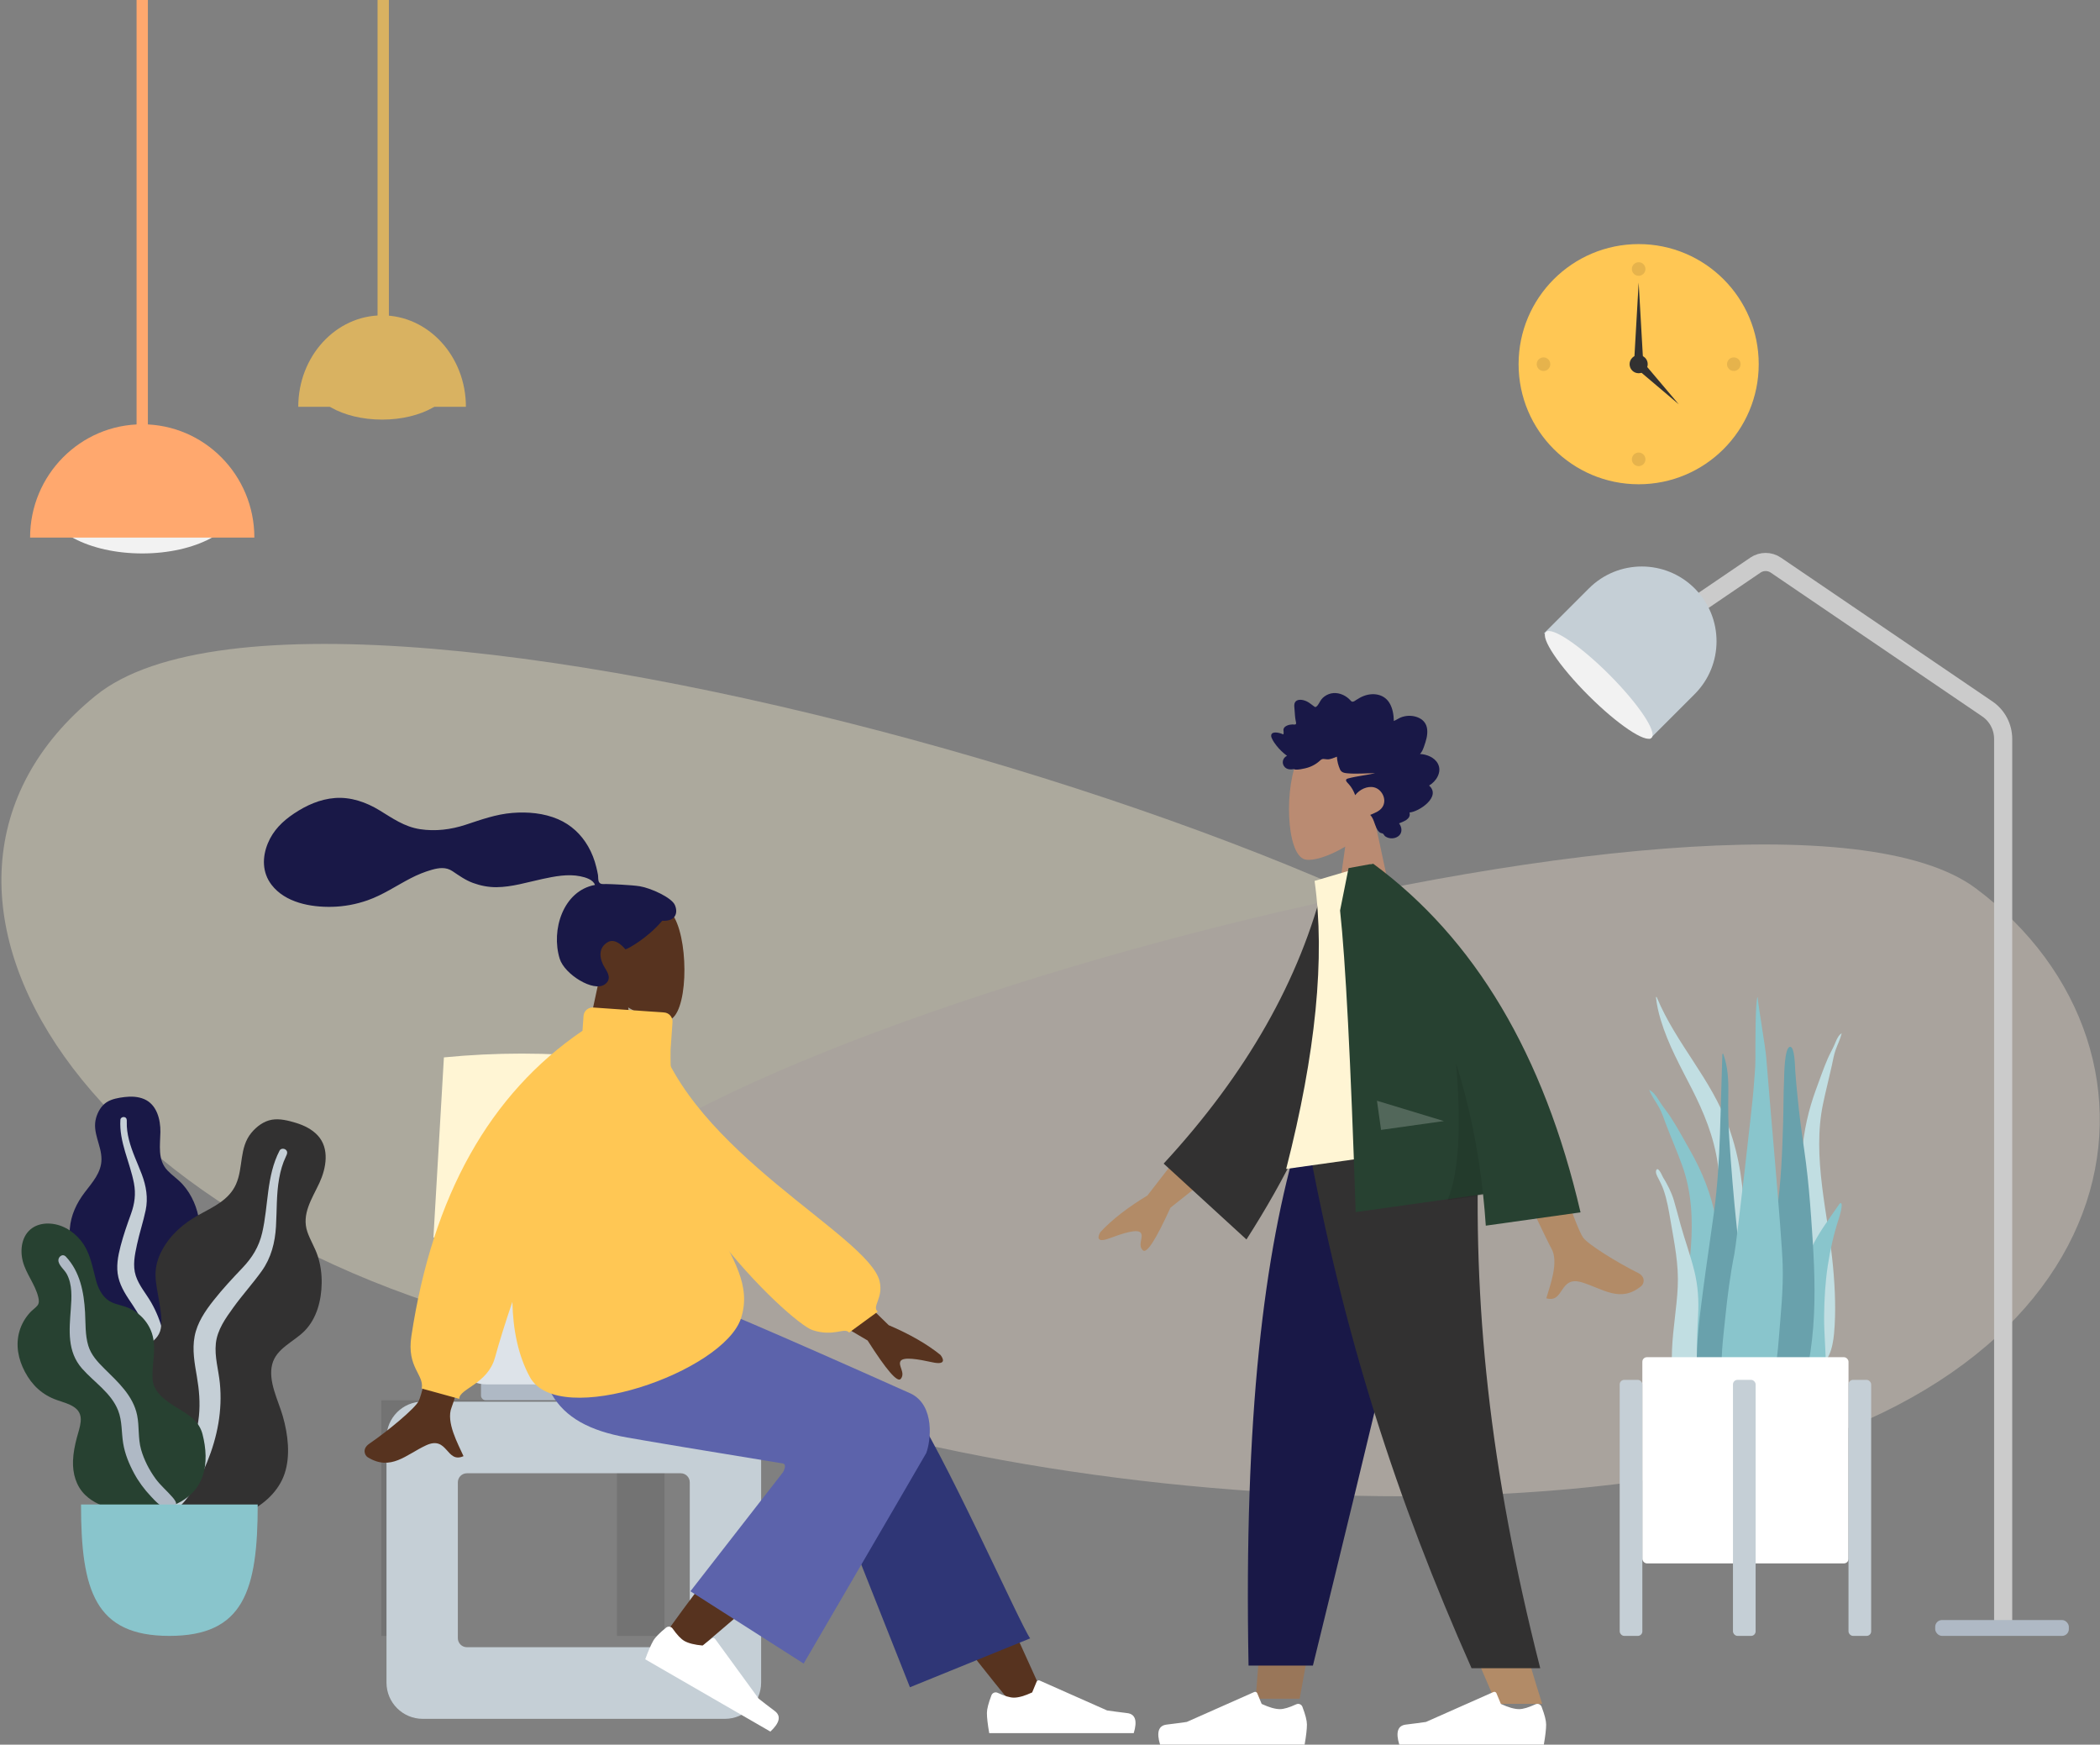 <?xml version="1.0" encoding="UTF-8"?>
<svg width="927px" height="770px" viewBox="0 0 927 770" version="1.1" xmlns="http://www.w3.org/2000/svg" xmlns:xlink="http://www.w3.org/1999/xlink">
    <rect x="0" y="0" width="927" height="770" fill="#808080" stroke="none"/>
    <!-- Generator: Sketch 52.5 (67469) - http://www.bohemiancoding.com/sketch -->
    <title>Group</title>
    <desc>Created with Sketch.</desc>
    <g id="Samples-👨‍👨‍👧‍👦" stroke="none" stroke-width="1" fill="none" fill-rule="evenodd">
        <g id="Scene-Living-Room" transform="translate(-257, -48)">
            <g id="Group" transform="translate(218, 48)">
                <g id="Scene/Home">
                    <g id="Clock" transform="translate(709.349, 107.729)">
                        <circle id="Clock-Frame" fill="#FFC754" fill-rule="nonzero" cx="53" cy="53" r="53"></circle>
                        <circle id="Time" fill-opacity="0.1" fill="#000000" cx="53" cy="11" r="3"></circle>
                        <circle id="Time" fill-opacity="0.1" fill="#000000" cx="11" cy="53" r="3"></circle>
                        <circle id="Time" fill-opacity="0.1" fill="#000000" cx="95" cy="53" r="3"></circle>
                        <circle id="Time" fill-opacity="0.1" fill="#000000" cx="53" cy="95" r="3"></circle>
                        <polygon id="Hand" fill="#323131" fill-rule="nonzero" points="53 17 55 52 51 52"></polygon>
                        <polygon id="Hand" fill="#323131" fill-rule="nonzero" transform="translate(62.213, 62.213) rotate(135) translate(-62.213, -62.213) " points="62.213 50.213 64.213 74.213 60.213 74.213"></polygon>
                        <circle id="Time" fill="#323131" fill-rule="nonzero" cx="53" cy="53" r="4"></circle>
                    </g>
                    <g id="Background-Shape-2" opacity="0.346" transform="translate(39.62, 284.188)">
                        <path d="M0.315,200.778 C10.829,111.039 574.955,-62.167 679.683,22.832 C784.411,107.831 683.728,267.352 464.257,308.201 C244.785,349.05 -10.199,290.517 0.315,200.778 Z" id="Background-Shape" fill="#FFF5D4" fill-rule="nonzero" transform="translate(360.647, 160.729) scale(-1, 1) translate(-360.647, -160.729) "></path>
                        <path d="M244.227,259.086 C253.936,182.849 774.888,35.704 871.601,107.914 C968.314,180.124 943.834,332.01 741.16,366.713 C538.485,401.416 234.518,335.323 244.227,259.086 Z" id="Background-Shape" fill="#F5E6D4" fill-rule="nonzero"></path>
                    </g>
                    <g id="Hanging-Lamp" transform="translate(52.283, 0)">
                        <g id="Light" transform="translate(0, 187.262)">
                            <ellipse id="Hanging-Lamp-Light" fill="#F2F2F2" cx="49.5" cy="34.5" rx="42.5" ry="22.5"></ellipse>
                            <path d="M99,50 C99,22.386 76.838,0 49.5,0 C22.162,0 -7.10542736e-15,22.386 -7.10542736e-15,50" id="Hanging-Lamp" fill="#FFA86E" fill-rule="nonzero"></path>
                        </g>
                        <rect id="Wire" fill="#FFA86E" fill-rule="nonzero" x="47" y="0" width="5" height="194.588"></rect>
                    </g>
                    <g id="Hanging-Lamp" opacity="0.7" transform="translate(170.665, 0)" fill="#FFC754">
                        <g id="Light" transform="translate(0, 139.188)" fill-rule="nonzero">
                            <ellipse id="Hanging-Lamp-Light" cx="37" cy="27.842" rx="31.768" ry="18.158"></ellipse>
                            <path d="M74,40.351 C74,18.066 57.435,0 37,0 C16.565,0 -7.10542736e-15,18.066 -7.10542736e-15,40.351" id="Hanging-Lamp"></path>
                        </g>
                        <rect id="Wire" fill-rule="nonzero" x="35" y="0" width="5" height="162.188"></rect>
                    </g>
                    <g id="Lamp" transform="translate(715.897, 234.354)">
                        <path d="M60,40.889 L98,15.057 C100.714,13.212 104.28,13.212 106.995,15.057 L200.35,78.518 C204.732,81.497 207.355,86.452 207.355,91.75 L207.355,481.646" id="Body" stroke="#CBCBCB" stroke-width="8"></path>
                        <rect id="Lamp-Base" fill="#AFB9C5" x="177.355" y="480.646" width="59" height="7" rx="3"></rect>
                        <g id="Lamp-Top" transform="translate(48.083, 49.083) rotate(45) translate(-48.083, -49.083) translate(14.583, 14.583)">
                            <path d="M33.03,1.384 L33.03,1.384 C51.256,1.384 66.03,16.159 66.03,34.384 L66.03,62.384 L0.03,62.384 L0.03,34.384 C0.03,16.159 14.805,1.384 33.03,1.384 Z" id="Lamp" fill="#C5CFD6"></path>
                            <ellipse id="Lamp" fill="#F2F2F2" cx="33.209" cy="61.445" rx="33" ry="6.5"></ellipse>
                        </g>
                    </g>
                    <g id="Big-Leaf-Plant" transform="translate(46.762, 483)">
                        <g id="Big-Ass-Leaf" transform="translate(22, 0)">
                            <path d="M25.258,1.173 C28.123,0.823 31.18,0.947 33.844,2.077 C39.509,4.482 41.119,11.174 41.041,16.614 C40.957,22.468 39.714,28.863 44.165,33.58 C46.211,35.748 48.756,37.408 50.765,39.617 C52.912,41.977 54.597,44.677 55.844,47.577 C58.134,52.903 59.258,59.167 57.164,64.754 C55.32,69.674 50.681,74.114 51.683,79.708 C52.729,85.543 58.612,90.004 62.29,94.351 C66.453,99.269 70.286,105.556 70.916,112.006 C71.519,118.188 68.828,124.44 64.699,129.113 C56.448,138.451 44.045,143.028 31.54,143 C26.23,142.988 20.219,142.748 15.637,139.895 C14.22,139.013 13.473,138.023 12.631,136.648 C11.877,135.414 10.88,134.612 9.725,133.739 C7.19,131.822 5.359,129.239 4.19,126.347 C-0.348,115.114 3.279,101.218 9.631,91.243 C11.136,88.88 12.369,86.605 11.637,83.789 C10.874,80.848 8.999,78.196 7.34,75.669 C5.701,73.17 3.83,70.787 2.549,68.087 C1.207,65.257 0.829,62.294 1.066,59.198 C1.512,53.381 4.023,48.013 7.578,43.336 C11.002,38.83 15.022,34.518 15.031,28.615 C15.041,22.357 10.858,16.791 12.64,10.429 C13.378,7.795 14.86,5.092 17.249,3.513 C19.539,1.998 22.564,1.502 25.258,1.173 Z" id="leaf" fill="#191847"></path>
                            <path d="M23.386,11.176 C23.44,10.336 24.437,9.832 25.222,10.051 C26.254,10.34 26.235,11.305 26.207,12.165 C26.124,14.808 26.506,17.377 27.142,19.942 C28.462,25.274 30.903,30.186 32.836,35.308 C34.768,40.425 35.675,45.709 34.542,51.124 C33.473,56.23 31.795,61.203 30.701,66.315 C29.738,70.821 28.712,75.573 30.18,80.067 C31.592,84.393 34.714,87.916 36.962,91.825 C41.617,99.918 43.681,108.896 43.957,118.135 C44.085,122.425 43.97,126.755 42.975,130.963 C42.402,133.386 41.632,136.66 39.556,138.333 C38.599,139.105 36.961,139.371 36.155,138.229 C35.399,137.158 36.062,135.499 36.303,134.357 C37.343,129.413 37.552,124.361 37.303,119.342 C37.062,114.48 36.487,109.626 34.957,104.982 C33.537,100.673 31.379,96.802 28.84,93.032 C26.252,89.191 23.562,85.341 22.493,80.789 C21.406,76.166 22.289,71.462 23.469,66.927 C24.717,62.131 26.352,57.472 28.042,52.805 C29.689,48.258 30.272,43.955 29.363,39.196 C27.567,29.794 22.76,20.968 23.386,11.176 Z" id="middle-thing" fill="#C5CFD6"></path>
                        </g>
                        <g id="Big-Ass-Leaf" transform="translate(32, 11)">
                            <path d="M90.892,1.582 C94.437,2.659 97.958,4.395 100.485,7.118 C105.858,12.909 104.209,21.661 101.243,28.053 C98.05,34.933 93.212,41.849 95.94,49.743 C97.193,53.372 99.301,56.659 100.49,60.316 C101.761,64.224 102.309,68.294 102.239,72.372 C102.11,79.862 100.118,87.855 94.708,93.373 C89.945,98.232 82.158,101.07 80.377,108.206 C78.518,115.651 83.061,123.988 85.078,131.041 C87.36,139.024 88.533,148.453 85.862,156.409 C83.303,164.034 76.842,170.028 69.528,173.406 C54.915,180.156 37.949,179.117 23.296,172.578 C17.075,169.801 10.151,166.391 6.285,160.633 C5.09,158.853 4.736,157.294 4.476,155.23 C4.243,153.378 3.497,151.911 2.605,150.278 C0.644,146.692 -0.138,142.684 0.02,138.656 C0.634,123.011 12.234,108.464 24.956,99.972 C27.971,97.96 30.618,95.912 31.249,92.2 C31.909,88.325 31.111,84.213 30.501,80.361 C29.899,76.554 28.964,72.763 28.889,68.902 C28.811,64.858 29.933,61.157 31.848,57.619 C35.445,50.972 41.227,45.93 47.87,42.247 C54.267,38.7 61.262,35.692 64.393,28.715 C67.712,21.32 65.747,12.561 71.2,5.964 C73.458,3.233 76.625,0.807 80.262,0.182 C83.749,-0.417 87.558,0.57 90.892,1.582 Z" id="leaf" fill="#323131" fill-rule="nonzero"></path>
                            <path d="M83.651,13.811 C84.154,12.844 85.584,12.769 86.387,13.44 C87.443,14.324 86.914,15.456 86.432,16.46 C84.95,19.547 84.052,22.789 83.452,26.159 C82.204,33.166 82.485,40.262 82.063,47.341 C81.642,54.414 79.935,61.147 75.774,66.965 C71.85,72.452 67.283,77.462 63.327,82.943 C59.841,87.773 56.153,92.863 55.516,98.954 C54.901,104.817 56.707,110.626 57.288,116.434 C58.492,128.457 56.204,140.171 51.688,151.257 C49.591,156.405 47.189,161.472 43.821,165.933 C41.882,168.502 39.267,171.977 35.963,172.869 C34.44,173.281 32.385,172.739 32.042,170.964 C31.718,169.298 33.363,167.682 34.242,166.455 C38.047,161.146 40.938,155.273 43.275,149.198 C45.54,143.314 47.41,137.265 48.053,130.963 C48.649,125.116 48.153,119.401 47.158,113.606 C46.144,107.701 45.015,101.731 46.149,95.781 C47.3,89.736 50.795,84.628 54.55,79.876 C58.521,74.85 62.873,70.19 67.293,65.549 C71.6,61.027 74.536,56.238 75.966,50.126 C78.79,38.049 77.791,25.078 83.651,13.811 Z" id="middle-thing" fill="#C5CFD6"></path>
                        </g>
                        <g id="Big-Ass-Leaf" transform="translate(0, 57)">
                            <path d="M13.306,-1.56319402e-13 C19.2,-1.56319402e-13 24.382,3.124 27.953,7.558 C32.133,12.748 32.977,19.086 34.675,25.272 C35.519,28.35 36.972,31.406 39.517,33.498 C41.833,35.4 44.772,35.78 47.544,36.71 C53.082,38.567 57.555,43.041 59.321,48.499 C61.476,55.158 59.193,61.873 59.586,68.622 C59.947,74.819 66.058,78.685 70.974,81.656 C75.821,84.586 80.189,87.328 81.649,93.035 C83.197,99.088 83.716,105.844 81.572,111.823 C78.002,121.779 67.552,126.163 57.456,126.842 C48.293,127.459 36.772,126.491 29.891,119.84 C25.773,115.86 24.282,110.293 24.467,104.755 C24.582,101.311 25.264,97.899 26.146,94.571 C26.771,92.213 27.616,89.864 27.856,87.427 C28.496,80.942 22.503,79.697 17.401,77.916 C10.918,75.654 6.38,71.38 3.224,65.425 C0.285,59.881 -0.948,53.658 0.814,47.554 C1.714,44.437 3.346,41.61 5.559,39.205 C6.533,38.146 7.907,37.263 8.786,36.151 C9.607,35.112 9.428,33.766 9.145,32.55 C7.837,26.931 3.762,22.278 2.305,16.668 C0.989,11.605 1.767,5.304 6.395,2.038 C8.395,0.627 10.862,0.016 13.306,-1.56319402e-13 Z" id="leaf" fill="#274131" fill-rule="nonzero"></path>
                            <path d="M21.338,14.641 C27.585,21.296 29.283,30.325 29.781,39.076 C30.061,43.983 29.77,49.159 31.212,53.919 C32.445,57.993 35.337,61.107 38.318,64.051 C44.319,69.975 51.011,75.999 52.766,84.574 C53.796,89.606 53.101,94.804 54.524,99.78 C55.817,104.304 58.096,108.748 60.867,112.568 C63.098,115.645 66.004,118 68.443,120.867 C69.187,121.743 70.253,123.031 69.946,124.267 C69.586,125.714 67.743,126.172 66.435,125.945 C63.386,125.415 60.819,122.503 58.825,120.386 C55.91,117.291 53.432,113.962 51.419,110.227 C49.183,106.08 47.383,101.679 46.614,97.026 C45.816,92.199 46.213,87.168 44.391,82.535 C41.324,74.74 33.886,70.14 28.508,64.064 C21.808,56.494 22.807,47.072 23.493,37.759 C23.87,32.641 24.245,26.862 21.659,22.189 C20.672,20.406 18.471,18.743 18.047,16.715 C17.658,14.858 19.78,12.981 21.338,14.641 Z" id="middle-thing" fill="#AFB9C5"></path>
                        </g>
                        <path d="M28,181 C28,219.058 34.211,239 67,239 C99.789,239 106,219.058 106,181 L28,181 Z" id="Base" fill="#89C5CC"></path>
                    </g>
                    <g id="Table" transform="translate(207.328, 465)">
                        <g id="Lamp" transform="translate(23, 0)">
                            <rect id="Lamp-Base" fill="#AFB9C5" x="21" y="144" width="38" height="9" rx="2"></rect>
                            <path d="M31,115 C35.293,101.085 37.699,86.419 38.217,71 L41,71 L42.783,71 C43.301,86.419 45.707,101.085 50,115 L56.5,115 C65.06,115 72,121.94 72,130.5 C72,139.06 65.06,146 56.5,146 L23.5,146 C14.94,146 8,139.06 8,130.5 C8,121.94 14.94,115 23.5,115 L31,115 Z" id="Lamp-Body" fill="#DDE3E9"></path>
                            <path d="M4.622,1.679 C16.081,0.56 27.541,1.45972368e-15 39,0 C50.459,0 61.919,0.56 73.378,1.679 L78,81.133 C65,82.378 52,83 39,83 C26,83 13,82.378 0,81.133 L4.622,1.679 Z" id="Shade" fill="#FFF5D4" fill-rule="nonzero"></path>
                        </g>
                        <path d="M21,153 L104,153 L125,153 L125,257 L104,257 L104,175 L21,175 L21,257 L0,257 L0,153 L21,153 Z" fill-opacity="0.1" fill="#000000"></path>
                    </g>
                    <g id="Plant" transform="translate(753.983, 440)">
                        <g id="Succulents" transform="translate(13, 0)">
                            <path d="M3.381,0.208 C12.214,21.197 27.229,35.781 35.182,57.605 C39.898,70.547 41.864,84.62 41.983,99.032 C42.048,106.86 41.911,114.694 41.875,122.522 C41.839,130.156 41.632,137.741 40.984,145.327 C40.332,152.952 39.603,160.487 39.282,168.159 C39.031,174.137 38.917,181.091 36.891,186.544 C35.279,190.881 31.183,191.516 30.097,186.256 C29.493,183.333 29.569,180.068 29.636,177.063 C29.721,173.208 29.945,169.359 30.06,165.504 C30.519,150.036 29.923,134.566 30.235,119.092 C30.539,103.973 32.482,88.871 30.332,73.853 C28.556,61.452 24.046,50.802 18.862,40.593 C13.874,30.771 8.445,21.187 5.075,10.014 C4.107,6.806 3.359,3.481 3,0.03 C3.157,-0.043 3.284,0.016 3.381,0.208 Z" id="Thi-Succs!" fill="#C1DEE2"></path>
                            <path d="M0.974,41.617 C2.723,42.88 3.7,44.728 4.882,46.551 C6.352,48.817 8.081,50.863 9.551,53.131 C12.615,57.86 15.308,62.879 18.102,67.799 C23.406,77.137 27.433,87.091 29.427,97.895 C31.495,109.092 32.052,120.648 32.919,132.012 C33.839,144.056 34.765,156.188 34.887,168.279 C34.942,173.696 35.235,179.446 34.584,184.825 C34.179,188.173 32.668,191.027 29.261,191 C22.025,190.942 18.627,182.927 17.208,176.354 C15.119,166.674 14.702,156.393 15.033,146.494 C15.432,134.558 17.504,122.802 18.4,110.912 C19.35,98.325 18.814,85.96 14.486,74.109 C12.3,68.12 9.763,62.274 7.484,56.325 C6.514,53.792 5.719,51.19 4.409,48.831 C2.951,46.208 1.142,43.826 -3.0475622e-14,41 C0.324,41.206 0.649,41.411 0.974,41.617 Z" id="Thi-Succs!" fill="#89C5CC"></path>
                            <path d="M84.334,16.518 C84.556,16.345 84.778,16.173 85,16 C84.361,18.693 83.207,20.88 82.324,23.341 C81.531,25.554 81.129,28.058 80.595,30.477 C79.34,36.158 77.89,41.711 76.706,47.44 C74.36,58.777 74.804,70.99 76.342,83.568 C77.795,95.45 80.092,107.313 81.187,119.192 C82.095,129.043 82.485,139.202 81.619,148.601 C81.031,154.984 79.103,162.606 73.848,161.962 C71.374,161.659 70.084,158.681 69.564,155.32 C68.729,149.922 68.554,144.246 68.229,138.878 C67.502,126.896 67.358,114.951 67.214,103.092 C67.078,91.904 66.705,80.494 67.452,69.587 C68.173,59.063 70.428,49.58 73.653,40.83 C75.351,36.22 76.97,31.502 78.878,27.108 C79.793,25.001 80.911,23.139 81.827,21.033 C82.563,19.339 83.148,17.601 84.334,16.518 Z" id="Thi-Succs!" fill="#C1DEE2"></path>
                            <path d="M3.209,76.302 C4.166,74.695 6.272,79.993 6.593,80.66 C6.457,80.328 6.321,79.997 6.184,79.667 C8.083,82.825 9.821,86.113 10.901,89.734 C11.97,93.319 12.888,96.977 13.891,100.587 C15.774,107.361 18.202,113.943 19.907,120.778 C21.569,127.438 21.988,133.986 21.585,140.875 C21.167,148.035 20.911,155.306 21.399,162.462 C21.632,165.88 22.743,169.064 23.504,172.354 C24.266,175.648 24.866,178.986 25.767,182.239 C25.974,181.815 26,183.232 26,183.339 C25.994,184.152 25.881,184.833 25.619,185.604 C24.948,187.586 23.691,189.269 21.778,189.816 C18.322,190.803 15.112,187.659 13.998,184.339 C12.399,179.575 11.517,174.311 10.755,169.304 C10.057,164.713 9.891,160.094 10.099,155.44 C10.508,146.261 12.169,137.202 12.618,128.026 C13.107,118.036 11.128,108.649 9.471,98.925 C8.673,94.239 7.91,89.598 6.356,85.134 C5.727,83.326 4.907,81.731 4.048,80.061 C3.558,79.112 2.569,77.418 3.209,76.302 Z" id="Thi-Succs!" fill="#C1DEE2"></path>
                            <path d="M31.252,60.697 C30.856,72.142 30.172,83.5 28.646,94.824 C27.089,106.38 25.3,117.897 23.802,129.463 C22.343,140.722 20.815,152.168 21.018,163.584 C21.168,171.993 19.774,186.219 29.113,190.369 C38.572,194.572 40.601,176.623 41.222,170.699 C42.412,159.333 42.027,147.847 41.449,136.419 C40.856,124.689 39.866,113.02 38.64,101.334 C37.277,88.353 36.208,75.314 35.349,62.296 C34.925,55.857 34.82,49.429 34.937,42.988 C35.048,36.911 34.817,30.77 32.656,25 C32.543,25.082 32.431,25.164 32.318,25.246" id="Thi-Succs!" fill="#69A1AC"></path>
                            <path d="M80.083,96.955 C78.382,99.433 76.667,101.887 75.061,104.512 C72.186,109.209 69.587,114.432 68.805,121.147 C67.169,135.2 68.481,150.379 68.798,164.863 C68.863,167.822 68.489,170.693 69.655,173.51 C70.713,176.064 72.691,178.01 74.576,178 C78.611,177.977 77.995,168.095 78.002,163.746 C78.014,156.123 77.159,148.422 77.233,140.806 C77.306,133.26 77.765,125.694 78.859,118.528 C79.967,111.275 81.589,104.309 83.729,97.81 C84.026,96.908 86.158,89.937 84.144,91.139" id="Thi-Succs!" fill="#89C5CC"></path>
                            <path d="M62.262,22 C59.609,22 59.625,35.226 59.546,36.925 C59.257,43.055 59.325,49.188 59.143,55.319 C58.744,68.701 58.254,82.2 56.243,95.426 C55.161,102.547 53.907,109.636 52.557,116.702 C51.204,123.789 49.387,130.867 48.497,138.044 C47.642,144.943 48.125,151.977 48.242,158.91 C48.359,165.885 48.57,172.874 49.484,179.788 C49.709,181.494 49.974,183.195 50.257,184.891 C50.492,186.305 50.355,188.058 50.754,189.401 C51.393,191.552 54.133,192.256 55.978,191.92 C60.97,191.009 64.159,184.74 65.865,180.16 C68.043,174.311 69.199,167.967 70.339,161.804 C71.631,154.821 72.388,147.732 72.743,140.623 C73.466,126.175 72.539,111.712 71.504,97.31 C70.928,89.301 70.263,81.327 69.246,73.367 C68.232,65.441 66.932,57.55 66.086,49.601 C65.471,43.825 64.865,38.04 64.467,32.241 C64.371,30.859 64.291,22 62.262,22" id="Thi-Succs!" fill="#69A1AC"></path>
                            <path d="M58.941,118.139 C58.508,104.253 52.927,43.259 51.657,26.467 C51.339,22.264 48.282,4.765 47.885,-1.2490009e-14 C46.81,1.347 46.901,22.309 46.913,27.126 C46.926,31.891 46.335,36.576 46.031,41.315 C45.721,46.151 38.572,108.601 37.645,113.247 C35.799,122.491 34.564,131.976 33.611,141.428 C32.683,150.639 31.24,160.358 32.482,169.618 C32.767,171.75 33.219,173.848 33.955,175.806 C34.749,177.922 35.294,179.879 35.932,182.093 C36.958,185.659 38.815,188.789 41.668,190.262 C47.517,193.281 50.658,186.447 52.251,180.497 C54.793,170.995 56.426,161.338 57.191,151.359 C58.037,140.318 59.287,129.255 58.941,118.139" id="Thi-Succs!" fill="#89C5CC"></path>
                        </g>
                        <g id="Planter" transform="translate(0, 159)">
                            <rect id="Vase" fill="#FFFFFF" x="10" y="0" width="91" height="91" rx="2"></rect>
                            <rect id="Leg" fill="#C5CFD6" x="0" y="10" width="10" height="113" rx="2"></rect>
                            <rect id="Leg" fill="#C5CFD6" x="50" y="10" width="10" height="113" rx="2"></rect>
                            <rect id="Leg" fill="#C5CFD6" x="101" y="10" width="10" height="113" rx="2"></rect>
                        </g>
                    </g>
                </g>
                <g id="Head/Front/Airy" transform="translate(233.127, 360)">
                    <g id="Head" stroke-width="1" transform="translate(60.75, 34.875)" fill="#57331F">
                        <path d="M9.295,38.801 C4.111,32.717 0.603,25.259 1.189,16.904 C2.878,-7.172 36.392,-1.876 42.911,10.276 C49.43,22.427 48.656,53.25 40.23,55.421 C36.87,56.287 29.712,54.166 22.427,49.775 L27,82.125 L0,82.125 L9.295,38.801 Z"></path>
                    </g>
                    <path d="M88.272,31.146 C84.713,30.562 75.132,30.161 73.365,30.161 C72.236,30.161 71.012,30.419 70.343,29.383 C69.796,28.533 69.996,27.098 69.833,26.112 C69.643,24.968 69.373,23.838 69.101,22.711 C68.325,19.504 67.151,16.453 65.51,13.589 C62.429,8.215 57.916,4.005 52.219,1.556 C45.927,-1.149 38.808,-1.768 32.041,-1.22 C24.799,-0.633 18.243,1.758 11.405,4.008 C4.889,6.152 -1.935,6.995 -8.75,5.949 C-15.617,4.894 -20.805,1.172 -26.596,-2.36 C-32.525,-5.976 -39.301,-8.341 -46.31,-7.797 C-52.853,-7.29 -58.883,-4.588 -64.293,-0.979 C-69.355,2.397 -73.532,6.46 -75.89,12.177 C-78.427,18.327 -78.424,25.078 -74.253,30.514 C-68.206,38.392 -56.981,40.43 -47.643,40.227 C-42.241,40.11 -36.936,39.124 -31.836,37.331 C-25.035,34.938 -19.157,30.884 -12.795,27.594 C-9.809,26.05 -6.722,24.782 -3.487,23.869 C-0.347,22.983 2.745,22.576 5.587,24.472 C8.594,26.479 11.289,28.45 14.729,29.706 C18.029,30.91 21.524,31.584 25.04,31.557 C31.881,31.504 38.624,29.373 45.268,27.945 C50.686,26.781 56.483,25.621 62.007,26.74 C64.312,27.207 67.678,28.171 68.511,30.566 C54.5,33.106 48.997,50.434 52.947,63.154 C55.079,70.02 67.894,78.046 72.876,74.437 C76.033,72.15 74.116,69.148 72.876,67.166 C70.501,63.371 69.688,58.496 74.083,55.854 C77.874,53.575 81.86,58.987 81.936,58.981 C82.977,58.899 91.98,53.807 98.183,46.377 C104.303,46.74 105.231,42.705 103.77,39.405 C102.309,36.106 93.189,31.953 88.272,31.146 Z" id="hair" fill="#191847"></path>
                </g>
                <g id="Bottom/Sitting/Baggy-Pants" transform="translate(150, 571.335)">
                    <g id="Objects/Seat/Cube-2" transform="translate(11.233, 47.272)" fill="#C5CFD6">
                        <path d="M64.375,0 L197.75,0 C206.587,-1.623249e-15 213.75,7.163 213.75,16 L213.75,124 C213.75,132.837 206.587,140 197.75,140 L64.375,140 C55.538,140 48.375,132.837 48.375,124 L48.375,16 C48.375,7.163 55.538,1.623249e-15 64.375,0 Z M83.875,31.613 C81.666,31.613 79.875,33.404 79.875,35.613 L79.875,104.387 C79.875,106.596 81.666,108.387 83.875,108.387 L178.25,108.387 C180.459,108.387 182.25,106.596 182.25,104.387 L182.25,35.613 C182.25,33.404 180.459,31.613 178.25,31.613 L83.875,31.613 Z" id="Seat"></path>
                    </g>
                    <path d="M336.055,181.209 C313.908,154.111 298.922,134.022 291.099,120.942 C277.703,98.545 266.739,78.616 263.279,71.003 C255.028,52.849 282.273,44.349 288.439,52.816 C297.772,65.632 317.703,105.96 348.233,173.8 L336.055,181.209 Z" id="LegLower" fill="#57331F"></path>
                    <path d="M290.671,173.331 L249.453,69.374 C240.638,50.423 283.21,37.966 289.689,46.785 C304.398,66.808 339.358,145.794 343.74,151.759 L290.671,173.331 Z" id="LegLower" fill="#2F3676"></path>
                    <g id="Lower-Leg" stroke-width="1" transform="translate(247.328, 110.863) rotate(39) translate(-247.328, -110.863) translate(216.436, 29.826)" fill="#57331F">
                        <path d="M5.404,155.272 C4.273,141.089 2.172,91.993 4.274,69.268 C4.878,62.738 5.515,56.425 6.156,50.502 C8.062,32.897 40.641,33.454 38.054,50.179 C31.611,91.831 20.27,150.205 19.457,155.248 C18.318,162.317 6.114,164.185 5.404,155.272 Z" id="LegLower"></path>
                    </g>
                    <g id="Accessories/Shoe/Flat-Sneaker" transform="translate(212.872, 157.573) rotate(30) translate(-212.872, -157.573) translate(178.61, 135.063)" fill="#FFFFFF">
                        <path d="M3.131,28.308 C1.798,31.803 1.131,34.407 1.131,36.119 C1.131,38.148 1.471,41.108 2.151,45 C4.517,45 25.783,45 65.949,45 C67.607,39.549 66.65,36.606 63.078,36.171 C59.506,35.737 56.539,35.344 54.176,34.994 L24.397,21.79 C23.892,21.566 23.302,21.794 23.078,22.299 C23.074,22.307 23.071,22.314 23.068,22.322 L21.111,27.044 C17.804,28.578 15.117,29.345 13.05,29.345 C11.323,29.345 8.92,28.632 5.84,27.206 L5.84,27.206 C4.838,26.742 3.649,27.178 3.185,28.181 C3.166,28.222 3.148,28.265 3.131,28.308 Z" id="shoe"></path>
                    </g>
                    <g id="Accessories/Shoe/Flat-Sneaker" transform="translate(323.52, 148.569)" fill="#FFFFFF">
                        <path d="M3.131,28.308 C1.798,31.803 1.131,34.407 1.131,36.119 C1.131,38.148 1.471,41.108 2.151,45 C4.517,45 25.783,45 65.949,45 C67.607,39.549 66.65,36.606 63.078,36.171 C59.506,35.737 56.539,35.344 54.176,34.994 L24.397,21.79 C23.892,21.566 23.302,21.794 23.078,22.299 C23.074,22.307 23.071,22.314 23.068,22.322 L21.111,27.044 C17.804,28.578 15.117,29.345 13.05,29.345 C11.323,29.345 8.92,28.632 5.84,27.206 L5.84,27.206 C4.838,26.742 3.649,27.178 3.185,28.181 C3.166,28.222 3.148,28.265 3.131,28.308 Z" id="shoe"></path>
                    </g>
                    <path d="M234.622,74.566 C200.364,68.974 177.417,65.15 165.782,63.095 C132.618,57.236 122.947,39.354 128.665,0.34 L189.769,0.34 C197.856,2.68 231.643,17.15 291.132,43.751 C301.835,49.075 299.841,64.771 297.885,69.942 C297.805,70.153 279.762,101.132 243.755,162.878 L193.769,130.972 L234.716,78.326 C235.797,76.143 235.766,74.89 234.622,74.566 Z" id="Leg-and-Butt" fill="#5C63AB"></path>
                </g>
                <g id="Body/Turtle-Neck" transform="translate(175, 450)">
                    <path d="M224.43,103.832 L256.299,134.866 C265.571,138.815 273.169,143.174 279.092,147.945 C280.423,149.549 281.873,152.622 275.607,151.247 C269.34,149.872 262.687,148.707 261.509,150.741 C260.331,152.775 263.802,155.893 261.625,158.555 C260.174,160.33 255.294,154.684 246.984,141.618 L213.845,122.115 L224.43,103.832 Z M68.591,75.746 L93.226,75.838 C74.463,136.518 64.503,168.289 63.346,171.151 C60.743,177.591 66.252,187.398 68.608,192.669 C60.935,196.096 61.753,183.404 52.074,187.899 C43.24,192.002 36.519,199.435 26.313,193.149 C25.058,192.376 23.683,189.466 27.005,187.192 C35.283,181.526 47.211,171.61 48.823,168.346 C51.021,163.895 57.61,133.028 68.591,75.746 Z" id="Skin" fill="#57331F" fill-rule="evenodd"></path>
                    <path d="M138.124,10.917 L147.67,8.41 C167.649,60.943 249.3,90.8 255.876,110.516 C258.288,117.746 253.291,121.945 256.238,123.954 L244.447,134.26 C242.096,131.963 237.942,136.905 228.158,134.558 C218.374,132.211 143.705,74.702 138.124,10.917 Z" id="Clothes-Back" fill="#FFC754" fill-rule="nonzero" transform="translate(197.341, 71.809) rotate(5) translate(-197.341, -71.809) "></path>
                    <path d="M160.021,13.167 C158.895,84.765 200.358,103.027 191.123,131.748 C183.497,155.464 110.506,180.958 97.875,157.711 C92.762,148.301 90.443,136.92 90.179,124.546 C86.951,134.052 84.398,142.236 82.52,149.097 C79.28,160.934 66.72,162.815 66.72,167.375 L50.171,162.815 C51.294,156.62 43.492,153.604 45.584,139.764 C54.956,77.756 80.138,32.807 121.128,4.92 L121.588,-1.625 C121.742,-3.828 123.653,-5.489 125.856,-5.335 L125.856,-5.336 L157.155,-3.153 C159.359,-2.999 161.02,-1.088 160.867,1.116 C160.867,1.116 160.867,1.117 160.867,1.117 L160.021,13.167 Z" id="Clothes-Front" fill="#FFC754" fill-rule="nonzero"></path>
                </g>
                <g id="Head/Front/Rad" transform="translate(639.5, 347.5) scale(-1, 1) translate(-639.5, -347.5) translate(563, 289)">
                    <g id="Head" stroke-width="1" transform="translate(60.75, 34.875)" fill="#BA8B72">
                        <path d="M9.295,38.801 C4.111,32.717 0.603,25.259 1.189,16.904 C2.878,-7.172 36.392,-1.876 42.911,10.276 C49.43,22.427 48.656,53.25 40.23,55.421 C36.87,56.287 29.712,54.166 22.427,49.775 L27,82.125 L0,82.125 L9.295,38.801 Z"></path>
                    </g>
                    <path d="M107.332,43.764 C108.205,42.9 108.68,41.667 109.092,40.495 C109.519,39.279 109.934,38.049 110.218,36.783 C110.785,34.253 110.79,31.343 108.985,29.378 C107.537,27.802 105.365,27.096 103.36,26.942 C102.025,26.84 100.653,27.027 99.373,27.447 C98.102,27.865 97.007,28.697 95.776,29.214 C95.729,26.487 95.262,23.634 93.878,21.305 C92.547,19.065 90.425,17.808 88.008,17.475 C85.527,17.134 83.077,17.715 80.856,18.916 C80.3,19.216 79.749,19.532 79.222,19.888 C78.78,20.187 78.322,20.547 77.804,20.668 C77.226,20.804 76.94,20.47 76.565,20.049 C76.125,19.555 75.629,19.12 75.104,18.734 C72.785,17.029 69.742,16.328 67.055,17.35 C65.817,17.821 64.613,18.621 63.773,19.723 C63.024,20.705 62.49,22.263 61.456,22.947 C61.018,23.238 60.708,22.853 60.309,22.568 C59.709,22.141 59.137,21.669 58.53,21.254 C57.677,20.669 56.754,20.233 55.766,20.004 C54.319,19.669 52.319,19.748 51.905,21.643 C51.75,22.355 51.869,23.116 51.919,23.834 C51.988,24.819 52.06,25.803 52.145,26.787 C52.21,27.534 52.292,28.255 52.433,28.988 C52.508,29.379 52.744,30.108 52.576,30.499 C52.366,30.989 51.4,30.711 50.987,30.728 C50.171,30.761 49.351,30.904 48.597,31.253 C48.012,31.523 47.398,31.921 47.151,32.591 C46.999,33.002 47.039,33.425 47.111,33.849 C47.197,34.357 47.099,34.626 47.034,35.139 C45.939,34.6 42.142,33.401 41.664,35.364 C41.505,36.018 41.867,36.757 42.143,37.309 C42.628,38.276 43.264,39.16 43.913,40.003 C45.268,41.762 46.886,43.279 48.627,44.576 C46.587,45.483 46.055,48.157 47.821,49.75 C48.6,50.454 49.649,50.61 50.632,50.565 C50.992,50.549 51.511,50.41 51.794,50.473 C51.946,50.507 52.11,50.636 52.321,50.65 C53.709,50.745 55.275,50.411 56.632,50.103 C59.049,49.554 61.338,48.409 63.207,46.665 C63.686,46.217 64.082,45.96 64.728,45.966 C65.293,45.972 65.848,46.127 66.413,46.141 C67.908,46.179 69.256,45.449 70.644,44.962 C70.729,46.837 71.263,48.903 72.03,50.59 C72.655,51.965 73.961,52.165 75.245,52.286 C79.35,52.672 83.469,52.241 87.579,52.247 C83.6,53.146 79.489,53.517 75.546,54.575 C73.764,55.053 75.125,56.255 75.887,57.087 C77.142,58.459 78.075,60.158 78.722,61.948 C80.668,59.411 84.108,57.739 87.156,58.519 C90.523,59.38 92.894,63.933 90.741,67.207 C89.491,69.108 87.233,69.841 85.355,70.658 C86.82,72.181 87.175,74.432 88.057,76.327 C88.492,77.262 89.102,78.319 90.075,78.644 C90.435,78.765 90.857,78.775 91.141,79.069 C91.493,79.432 91.576,79.838 92.026,80.15 C93.818,81.396 96.618,81.3 98.207,79.674 C99.643,78.203 99.27,75.876 98.07,74.385 C99.98,73.589 103.459,72.565 102.7,69.589 C106.839,69.314 116.888,62.602 111.333,57.697 C114.382,55.974 117.182,51.763 115.224,48.052 C113.716,45.194 110.21,43.916 107.332,43.764" id="hair" fill="#191847" transform="translate(78.75, 48.938) scale(-1, 1) translate(-78.75, -48.938) "></path>
                </g>
                <g id="Bottom/Standing/Sweatpants" transform="translate(648.5, 635.5) scale(-1, 1) translate(-648.5, -635.5) translate(480, 501)">
                    <polygon id="Leg" fill="#997659" fill-rule="evenodd" points="143.787 9.9475983e-14 184.935 142.071 204.29 248.741 223.715 248.741 204.324 9.9475983e-14"></polygon>
                    <path d="M125.294,0 C128.165,73.805 127.033,114.061 126.39,120.766 C125.748,127.472 122.1,172.381 97.24,250.992 L117.444,250.992 C150.367,175.578 161.86,130.669 165.636,120.766 C169.412,110.864 180.564,70.608 196.846,0 L125.294,0 Z" id="Leg" fill="#B28B67" fill-rule="evenodd"></path>
                    <path d="M142.903,1.13686838e-13 C153.607,48.887 172.119,126.923 198.44,234.109 L226.853,234.109 C228.951,124.093 220.024,51.685 204.564,1.13686838e-13 L142.903,1.13686838e-13 Z" id="Pant" fill="#191847" fill-rule="evenodd"></path>
                    <path d="M125.15,0 C127.962,73.805 120.675,146.517 98.101,235.258 L128.416,235.258 C161.399,160.97 185.039,88.617 201.195,0 L125.15,0 Z" id="Pant" fill="#323131" fill-rule="nonzero"></path>
                    <g id="Accessories/Shoe/Flat-Sneaker" transform="translate(94.36, 223.979)" fill="#FFFFFF" fill-rule="evenodd">
                        <path d="M3.131,28.308 C1.798,31.803 1.131,34.407 1.131,36.119 C1.131,38.148 1.471,41.108 2.151,45 C4.517,45 25.783,45 65.949,45 C67.607,39.549 66.65,36.606 63.078,36.171 C59.506,35.737 56.539,35.344 54.176,34.994 L24.397,21.79 C23.892,21.566 23.302,21.794 23.078,22.299 C23.074,22.307 23.071,22.314 23.068,22.322 L21.111,27.044 C17.804,28.578 15.117,29.345 13.05,29.345 C11.323,29.345 8.92,28.632 5.84,27.206 L5.84,27.206 C4.838,26.742 3.649,27.178 3.185,28.181 C3.166,28.222 3.148,28.265 3.131,28.308 Z" id="shoe"></path>
                    </g>
                    <g id="Accessories/Shoe/Flat-Sneaker" transform="translate(199.953, 223.979)" fill="#FFFFFF" fill-rule="evenodd">
                        <path d="M3.131,28.308 C1.798,31.803 1.131,34.407 1.131,36.119 C1.131,38.148 1.471,41.108 2.151,45 C4.517,45 25.783,45 65.949,45 C67.607,39.549 66.65,36.606 63.078,36.171 C59.506,35.737 56.539,35.344 54.176,34.994 L24.397,21.79 C23.892,21.566 23.302,21.794 23.078,22.299 C23.074,22.307 23.071,22.314 23.068,22.322 L21.111,27.044 C17.804,28.578 15.117,29.345 13.05,29.345 C11.323,29.345 8.92,28.632 5.84,27.206 L5.84,27.206 C4.838,26.742 3.649,27.178 3.185,28.181 C3.166,28.222 3.148,28.265 3.131,28.308 Z" id="shoe"></path>
                    </g>
                </g>
                <g id="Body/Jacket" transform="translate(647, 487) scale(-1, 1) rotate(8) translate(-647, -487) translate(503, 382)">
                    <path d="M218.3,100.084 L250.169,131.118 C259.442,135.066 267.039,139.426 272.962,144.197 C274.294,145.801 275.744,148.874 269.477,147.499 C263.211,146.123 256.557,144.958 255.379,146.993 C254.202,149.027 257.672,152.144 255.495,154.807 C254.044,156.582 249.164,150.936 240.855,137.87 L207.715,118.366 L218.3,100.084 Z M76.846,104.461 L100.356,104.553 C85.84,151.33 78.003,176.149 76.846,179.012 C74.243,185.451 79.752,195.259 82.108,200.53 C74.435,203.957 75.253,191.265 65.574,195.76 C56.74,199.863 50.019,207.296 39.813,201.01 C38.558,200.237 37.183,197.327 40.505,195.053 C48.783,189.387 60.711,179.471 62.323,176.207 C64.521,171.756 69.362,147.841 76.846,104.461 Z" id="Skin" fill="#B28B67" fill-rule="evenodd"></path>
                    <path d="M137.283,10.375 L146.829,7.868 C167.154,48.014 199.591,83.269 244.14,113.634 L216.058,154.482 C170.252,109.704 140.258,61.996 137.283,10.375 Z" id="Coat-Back" fill="#323131" fill-rule="nonzero" transform="translate(190.712, 81.175) rotate(5) translate(-190.712, -81.175) "></path>
                    <path d="M101.25,128.021 L187.875,128.021 C167.806,79.312 157.771,37.933 157.771,3.886 L131.641,0 C111.105,32.969 105.305,73.561 101.25,128.021 Z" id="Shirt" fill="#FFF5D4" fill-rule="nonzero"></path>
                    <path d="M131.088,0.018 C131.091,0.012 131.095,0.006 131.098,-1.42263419e-14 L132.804,-4.26346128e-14 C134.845,0.07 137.953,0.197 142.13,0.379 L148.444,18.391 C149.112,40.352 153.012,84.609 160.145,151.162 L103.361,151.162 C103.509,155.758 103.755,160.398 104.097,165.08 L61.875,165.08 C68.191,93.954 91.255,38.927 131.067,1.42108547e-14 L131.088,0.018 Z" id="Coat-Front" fill="#274131" fill-rule="nonzero"></path>
                    <path d="M107.112,92.347 C108.728,121 112.774,140.753 119.25,151.604 L103.375,151.604 C102.68,130.989 103.926,111.237 107.112,92.347 Z" id="Shade" fill-opacity="0.1" fill="#000000" fill-rule="evenodd"></path>
                    <polygon id="Light" fill-opacity="0.2" fill="#FFFFFF" fill-rule="evenodd" points="116 116.791 144 103.798 144 116.791"></polygon>
                </g>
            </g>
        </g>
    </g>
</svg>